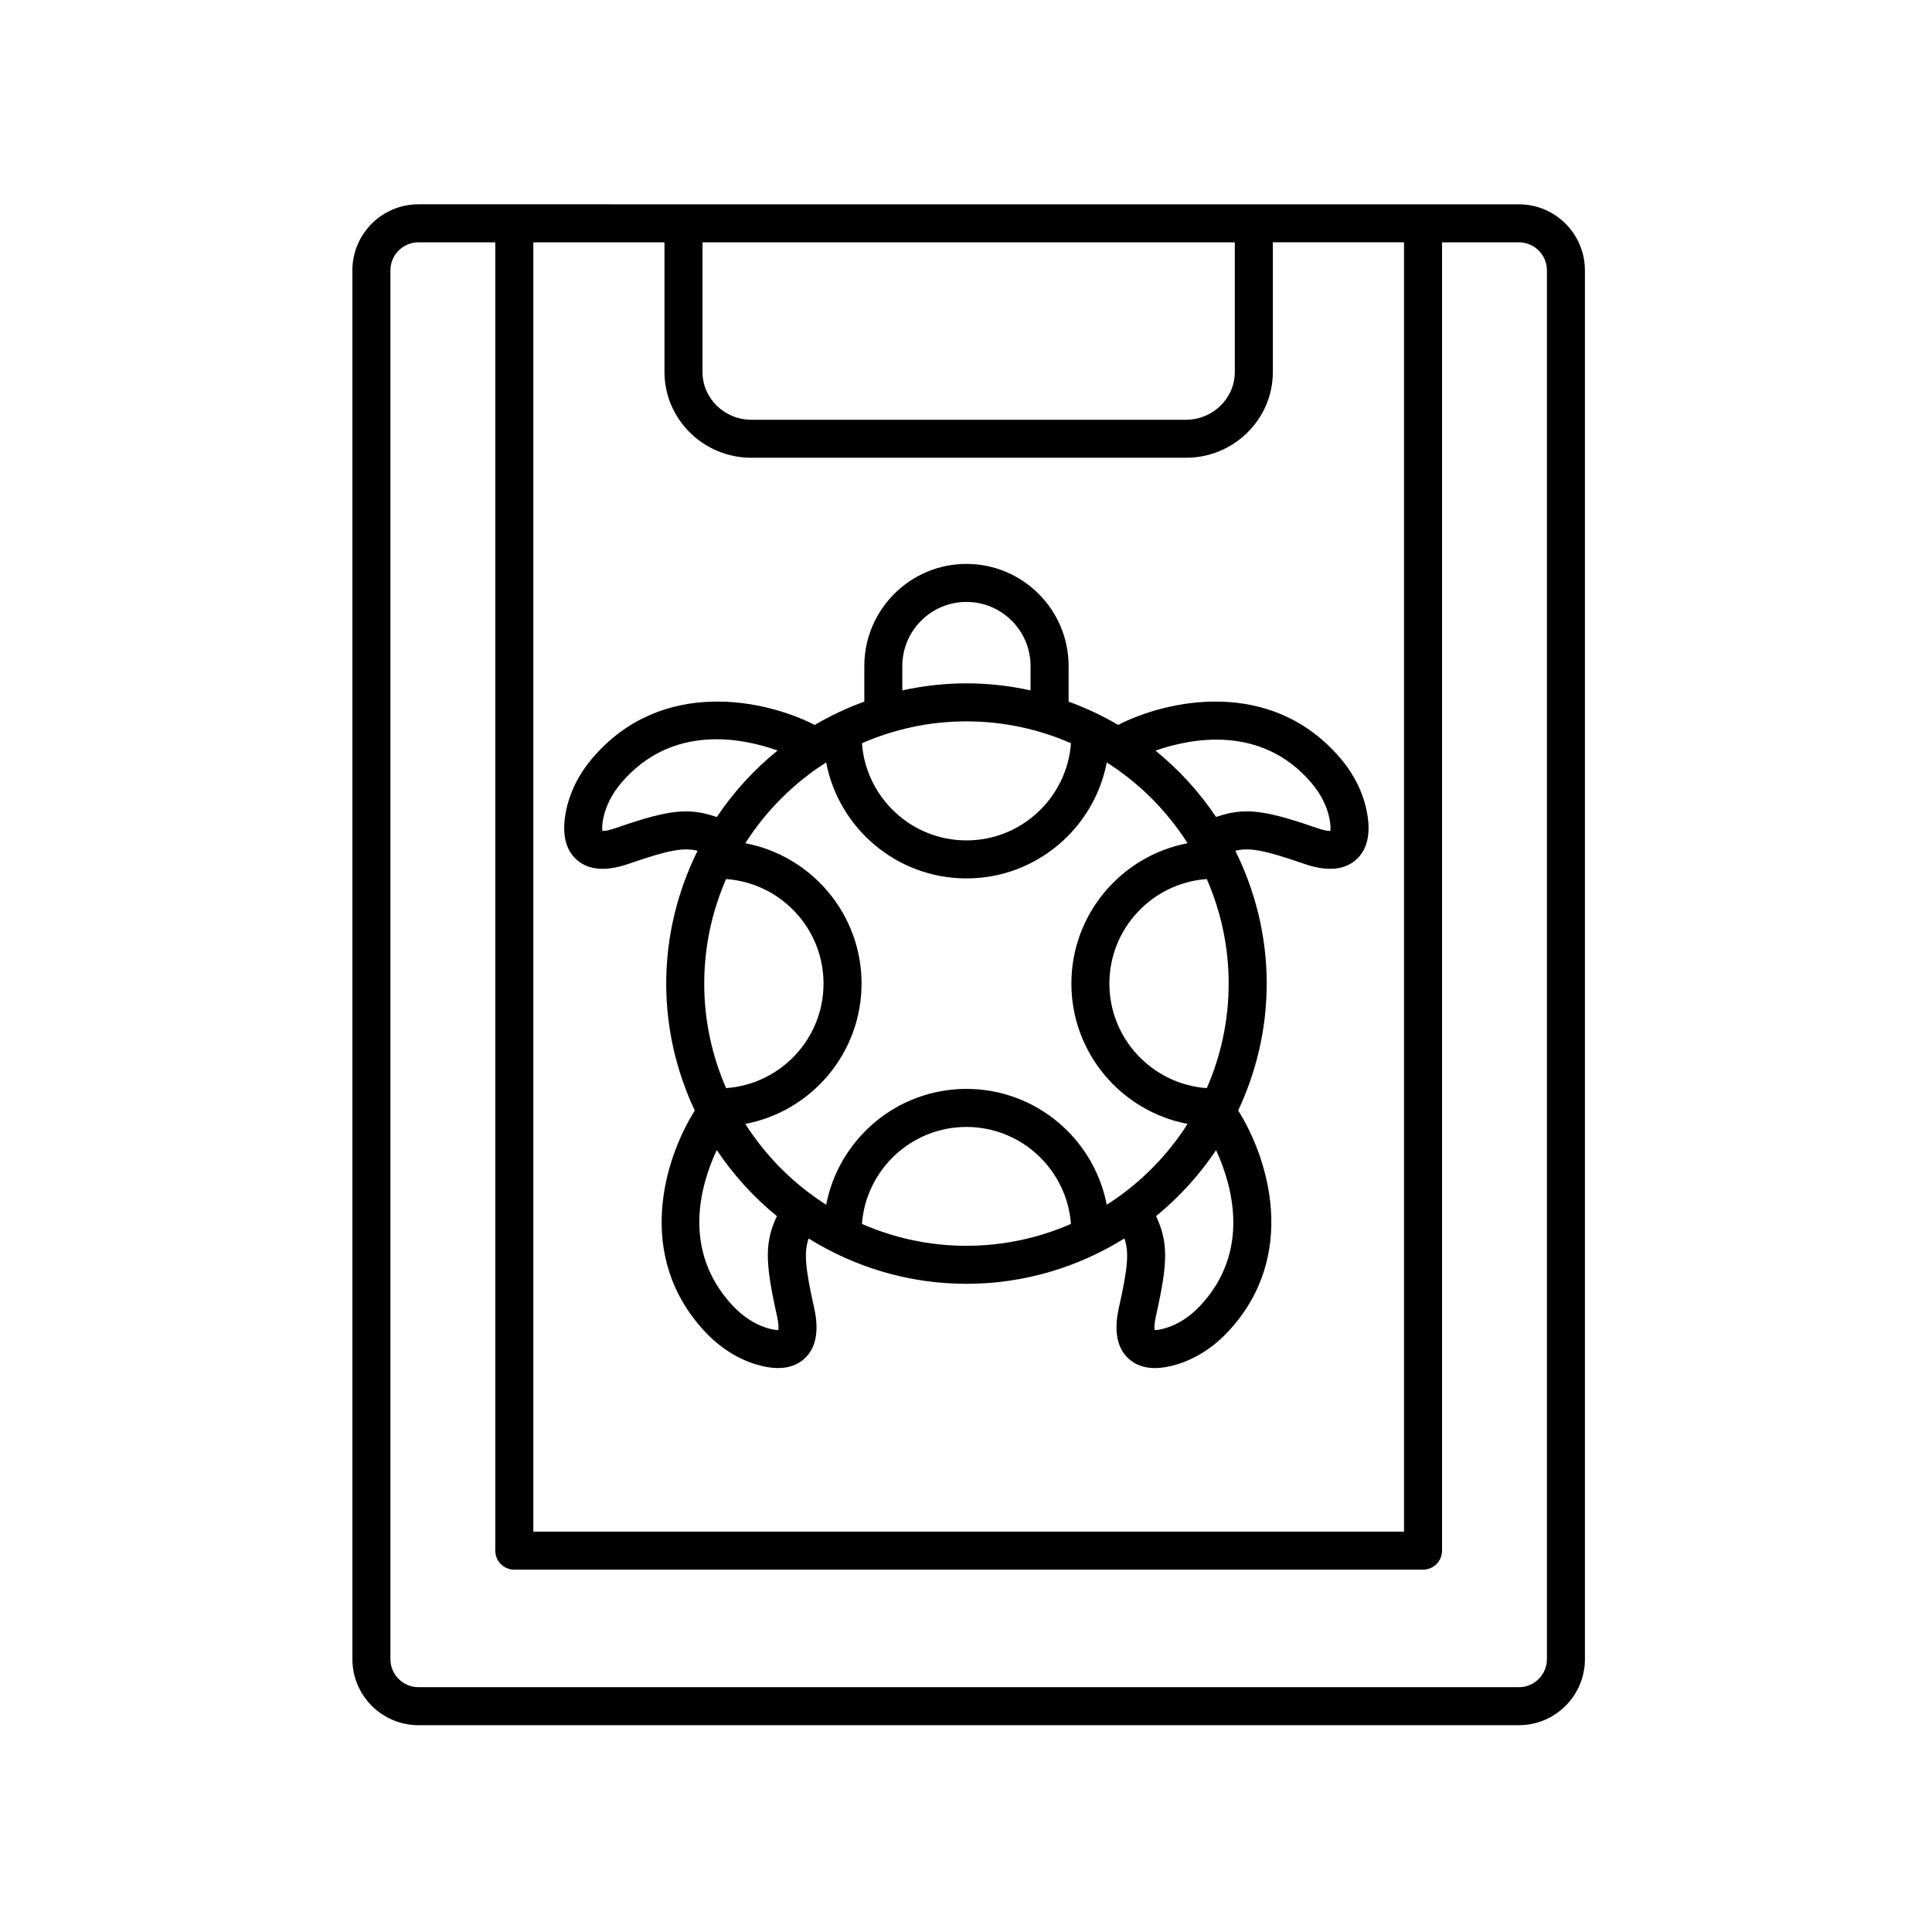 <?xml version="1.0" encoding="UTF-8"?>
<!-- Uploaded to: ICON Repo, www.svgrepo.com, Generator: ICON Repo Mixer Tools -->
<svg fill="#000000" width="800px" height="800px" version="1.1" viewBox="144 144 512 512" xmlns="http://www.w3.org/2000/svg">
 <g>
  <path d="m237.39 215.65v368.04c0 9.652 7.852 17.504 17.504 17.504h291.62c9.652 0 17.504-7.852 17.504-17.504v-368.04c0-9.652-7.852-17.504-17.504-17.504l-291.63-0.004c-9.648 0-17.5 7.852-17.5 17.508zm316.56 0v368.04c0 4.098-3.332 7.43-7.43 7.43h-291.63c-4.098 0-7.426-3.332-7.426-7.43v-368.04c0-4.098 3.332-7.43 7.426-7.43h20.367v346.72c0 2.785 2.254 5.039 5.039 5.039h240.82c2.781 0 5.039-2.254 5.039-5.039v-346.72h20.367c4.094 0 7.43 3.328 7.43 7.43zm-223.78-7.43h141.07v34.363c0 6.981-5.816 12.66-12.961 12.66h-115.15c-7.144 0-12.961-5.676-12.961-12.66zm12.961 57.094h115.15c12.703 0 23.039-10.199 23.039-22.734v-34.363h34.758v341.68l-230.74 0.004v-341.68h34.754v34.363c0.004 12.531 10.336 22.73 23.039 22.73z"/>
  <path d="m301.06 344.84c-3.742 4.375-6.215 9.406-7.152 14.555-1.039 5.711-0.016 9.934 3.047 12.562 1.777 1.523 4.031 2.289 6.731 2.289 2.066 0 4.394-0.449 6.973-1.344 10.793-3.746 14.57-4.324 18.207-3.43-5.269 10.625-8.312 22.547-8.312 35.188 0 12.035 2.766 23.414 7.57 33.648-7.856 12.449-16.16 38.359 2.652 58.551 3.918 4.207 8.641 7.234 13.66 8.746 2.098 0.629 4.019 0.945 5.758 0.945 2.863 0 5.231-0.855 7.066-2.566 3.027-2.82 3.863-7.367 2.477-13.512-2.461-10.914-2.656-14.805-1.441-18.258 12.172 7.566 26.477 12.012 41.832 12.012 15.359 0 29.668-4.449 41.844-12.02 1.219 3.461 1.023 7.34-1.438 18.27-1.387 6.144-0.551 10.691 2.477 13.512 1.836 1.711 4.199 2.566 7.062 2.566 1.738 0 3.66-0.316 5.762-0.949 5.019-1.516 9.742-4.535 13.652-8.742 18.82-20.203 10.5-46.129 2.644-58.57 4.801-10.23 7.559-21.602 7.559-33.633 0-12.648-3.043-24.57-8.316-35.199 3.625-0.879 7.414-0.293 18.16 3.438 2.578 0.895 4.906 1.344 6.973 1.344 2.699 0 4.953-0.762 6.731-2.289 3.062-2.629 4.09-6.848 3.047-12.555-0.938-5.152-3.41-10.184-7.156-14.559-18.387-21.461-45.922-15.34-58.816-8.734-4.148-2.441-8.535-4.504-13.121-6.172v-9.422c0-14.926-12.145-27.07-27.07-27.07-14.926 0-27.07 12.145-27.07 27.07v9.422c-4.594 1.672-8.988 3.734-13.145 6.184-12.875-6.609-40.441-12.75-58.844 8.723zm99.062-9.672c9.848 0 19.203 2.086 27.699 5.797-1.059 14.375-13.062 25.75-27.699 25.75s-26.641-11.375-27.699-25.754c8.496-3.707 17.852-5.793 27.699-5.793zm-37.184 10.883c3.352 17.484 18.738 30.738 37.184 30.738 18.441 0 33.828-13.258 37.184-30.738 8.617 5.484 15.93 12.801 21.418 21.414-17.508 3.328-30.797 18.727-30.797 37.191s13.289 33.863 30.797 37.191c-5.488 8.617-12.805 15.934-21.426 21.418-3.371-17.457-18.746-30.695-37.176-30.695-18.426 0-33.805 13.234-37.176 30.695-8.621-5.488-15.938-12.801-21.426-21.418 17.512-3.328 30.801-18.727 30.801-37.191s-13.289-33.863-30.801-37.191c5.484-8.613 12.801-15.926 21.418-21.414zm106.67 58.609c0 9.848-2.086 19.207-5.797 27.703-14.402-1.027-25.812-13.043-25.812-27.703 0-14.66 11.41-26.676 25.812-27.703 3.711 8.496 5.797 17.855 5.797 27.703zm-138.98 0c0-9.848 2.086-19.207 5.797-27.703 14.402 1.027 25.816 13.043 25.816 27.703 0 14.66-11.414 26.676-25.816 27.703-3.711-8.496-5.797-17.855-5.797-27.703zm19.273 88.027c0.473 2.102 0.449 3.246 0.375 3.785-0.461 0.035-1.469-0.074-2.934-0.512-3.312-1-6.488-3.066-9.195-5.969-13.59-14.59-8.523-31.984-4.195-41.219 4.414 6.602 9.789 12.504 15.926 17.516-3.141 6.785-3.25 11.891 0.023 26.398zm22.52-24.332c1.078-14.352 13.074-25.703 27.695-25.703s26.617 11.352 27.695 25.703c-8.492 3.707-17.852 5.793-27.695 5.793s-19.199-2.086-27.695-5.793zm89.684 21.637c-2.699 2.902-5.879 4.965-9.188 5.965-1.469 0.441-2.402 0.551-2.941 0.516-0.07-0.535-0.098-1.684 0.375-3.785 3.277-14.516 3.168-19.613 0.023-26.41 6.121-5 11.484-10.891 15.895-17.477 4.273 9.27 9.297 26.746-4.164 41.191zm29.367-138.6c2.586 3.019 4.277 6.41 4.894 9.809 0.277 1.504 0.254 2.469 0.184 2.973-0.547 0.098-1.691-0.094-3.715-0.793-14.262-4.961-19.297-5.352-26.566-2.871-4.445-6.641-9.871-12.566-16.055-17.594 9.461-3.293 28.043-6.949 41.258 8.477zm-108.35-30.883c0-9.371 7.625-16.992 16.992-16.992 9.371 0 16.992 7.621 16.992 16.992v6.453c-5.481-1.199-11.156-1.871-16.992-1.871-5.836 0-11.512 0.672-16.992 1.871zm-33.066 22.383c-6.203 5.039-11.641 10.977-16.098 17.637-7.293-2.492-12.316-2.117-26.609 2.856-2.031 0.699-3.18 0.895-3.719 0.793-0.07-0.5-0.094-1.465 0.184-2.977 0.617-3.394 2.309-6.785 4.894-9.805 13.363-15.605 31.914-11.863 41.348-8.504z"/>
 </g>
</svg>